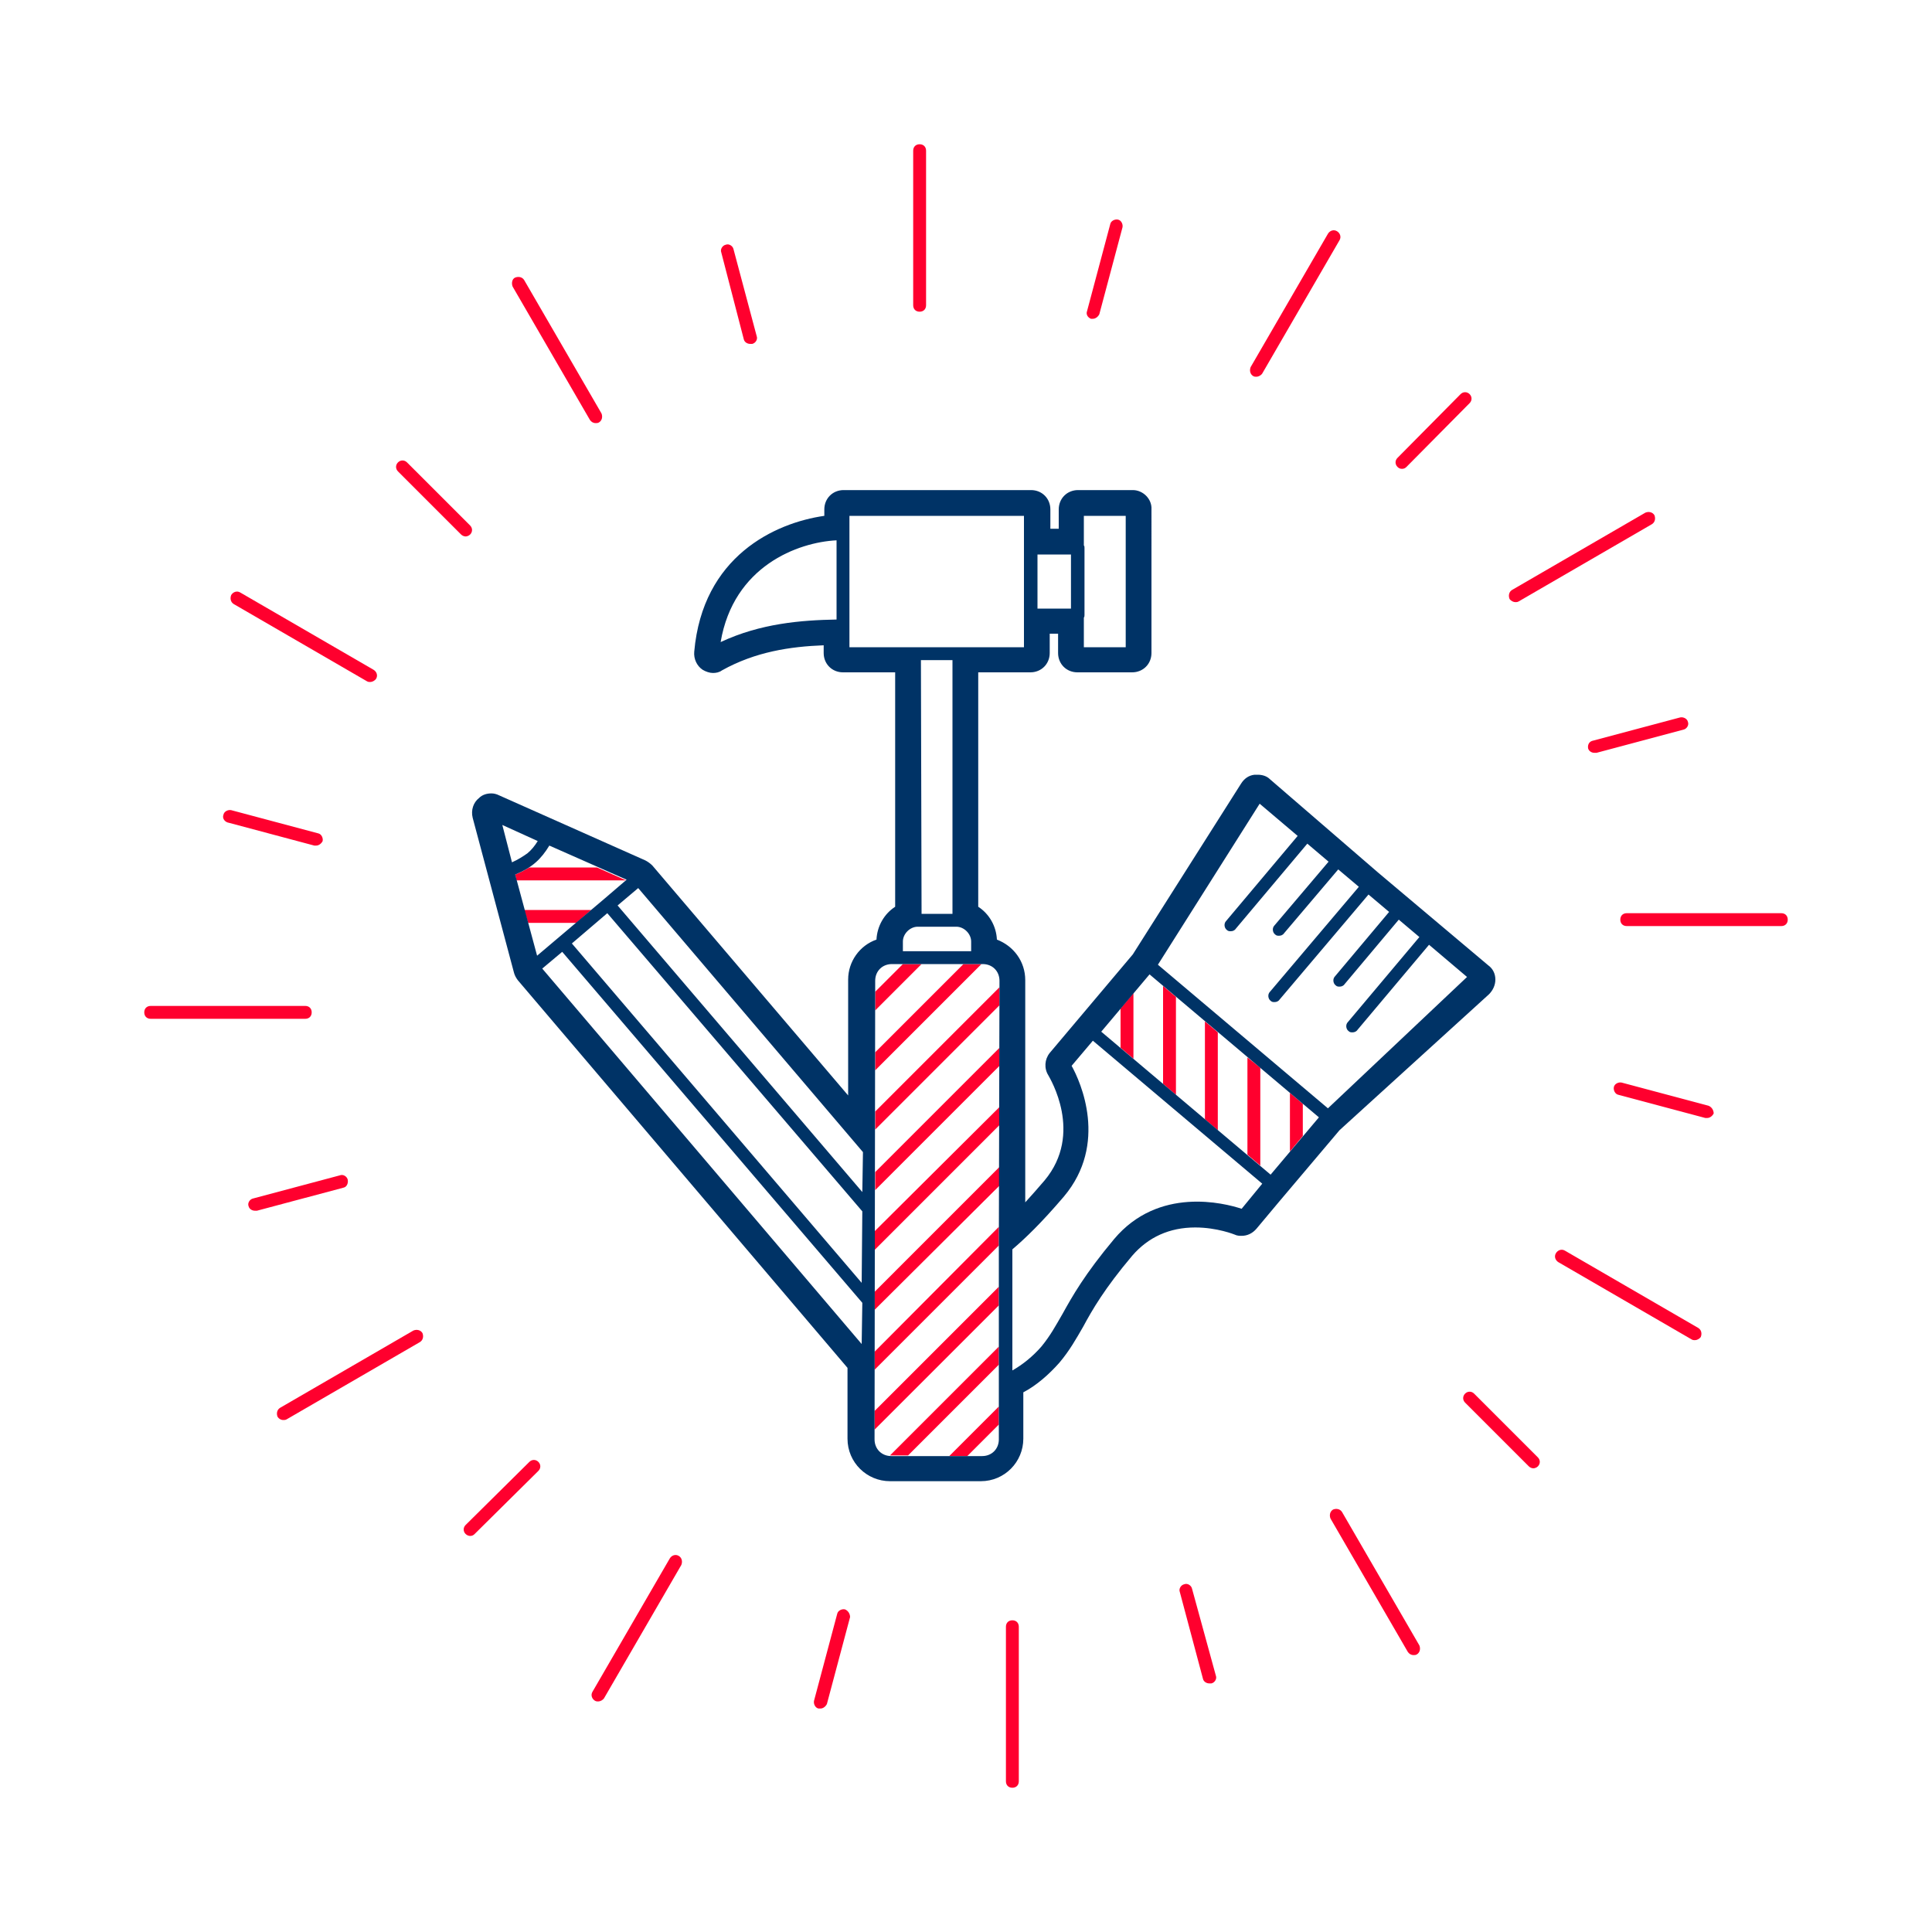 <?xml version="1.0" encoding="utf-8"?>
<!-- Generator: Adobe Illustrator 19.2.1, SVG Export Plug-In . SVG Version: 6.00 Build 0)  -->
<svg version="1.1" id="Layer_1" xmlns="http://www.w3.org/2000/svg" xmlns:xlink="http://www.w3.org/1999/xlink" x="0px" y="0px"
	 viewBox="0 0 300 300" style="enable-background:new 0 0 300 300;" xml:space="preserve">
<style type="text/css">
	.st0{fill:#FF002E;}
	.st1{fill:#003366;}
</style>
<g>
	<polygon class="st0" points="81.4,141.3 82,143.3 89.5,143.3 91.8,141.3 	"/>
	<path class="st0" d="M97.2,136.7l-4.5-2H82.2c-0.7,0.4-1.4,0.8-2.2,1.1l0.2,0.9L97.2,136.7L97.2,136.7z"/>
</g>
<g>
	<polygon class="st0" points="140.2,149.7 135.9,154 135.9,156.9 143.1,149.7 	"/>
	<polygon class="st0" points="149.6,149.7 135.9,163.4 135.9,166.2 152.4,149.7 	"/>
	<polygon class="st0" points="155.2,153.3 135.9,172.6 135.9,175.4 155.2,156.1 	"/>
	<polygon class="st0" points="155.2,162.7 135.9,182 135.9,184.8 155.2,165.5 	"/>
	<polygon class="st0" points="155.2,171.9 135.8,191.2 135.8,194.1 155.2,174.7 	"/>
	<polygon class="st0" points="155.2,181.2 135.8,200.6 135.8,203.4 155.2,184.1 	"/>
	<polygon class="st0" points="155.1,190.5 135.8,209.9 135.8,212.7 155.1,193.4 	"/>
	<polygon class="st0" points="155.1,199.8 135.8,219.1 135.8,222 155.1,202.7 	"/>
	<path class="st0" d="M155.1,209.1l-16.9,16.9c0.1,0,0.2,0,0.2,0h2.6l14.1-14.1V209.1z"/>
	<polygon class="st0" points="147.4,226.1 150.2,226.1 155.1,221.2 155.1,218.4 	"/>
</g>
<g>
	<polygon class="st0" points="174,156.6 174,162.7 176,164.4 176,154.2 	"/>
	<polygon class="st0" points="180.6,153.1 180.6,168.3 182.6,170 182.6,154.8 	"/>
	<polygon class="st0" points="187.1,158.6 187.1,173.8 189.1,175.5 189.1,160.3 	"/>
	<polygon class="st0" points="193.7,164.2 193.7,179.3 195.7,181 195.7,165.8 	"/>
	<polygon class="st0" points="202.3,171.4 200.3,169.7 200.3,178.8 202.3,176.4 	"/>
</g>
<g>
	<path class="st0" d="M142.8,48.4c0.6,0,1-0.4,1-1v-24c0-0.6-0.4-1-1-1s-1,0.4-1,1v24C141.8,48,142.2,48.4,142.8,48.4z"/>
	<path class="st0" d="M91.6,65.2c0.2,0.3,0.5,0.5,0.9,0.5c0.2,0,0.3,0,0.5-0.1c0.5-0.3,0.6-0.9,0.4-1.4l-12-20.7
		c-0.3-0.5-0.9-0.6-1.4-0.4s-0.6,0.9-0.4,1.4L91.6,65.2z"/>
	<path class="st0" d="M36.3,93.8l20.7,12c0.2,0.1,0.3,0.1,0.5,0.1c0.3,0,0.7-0.2,0.9-0.5c0.3-0.5,0.1-1.1-0.4-1.4L37.3,92
		c-0.5-0.3-1.1-0.1-1.4,0.4C35.7,92.9,35.8,93.5,36.3,93.8z"/>
	<path class="st0" d="M48.4,157.2c0-0.6-0.4-1-1-1h-24c-0.6,0-1,0.4-1,1s0.4,1,1,1h24C48,158.2,48.4,157.8,48.4,157.2z"/>
	<path class="st0" d="M64.2,206.6l-20.7,12c-0.5,0.3-0.6,0.9-0.4,1.4c0.2,0.3,0.5,0.5,0.9,0.5c0.2,0,0.3,0,0.5-0.1l20.7-12
		c0.5-0.3,0.6-0.9,0.4-1.4C65.3,206.5,64.7,206.4,64.2,206.6z"/>
	<path class="st0" d="M105.4,241.6c-0.5-0.3-1.1-0.1-1.4,0.4l-12,20.7c-0.3,0.5-0.1,1.1,0.4,1.4c0.2,0.1,0.3,0.1,0.5,0.1
		c0.3,0,0.7-0.2,0.9-0.5l12-20.7C106,242.5,105.9,241.9,105.4,241.6z"/>
	<path class="st0" d="M157.2,251.6c-0.6,0-1,0.4-1,1v24c0,0.6,0.4,1,1,1s1-0.4,1-1v-24C158.2,252,157.8,251.6,157.2,251.6z"/>
	<path class="st0" d="M208.4,234.8c-0.3-0.5-0.9-0.6-1.4-0.4c-0.5,0.3-0.6,0.9-0.4,1.4l12,20.7c0.2,0.3,0.5,0.5,0.9,0.5
		c0.2,0,0.3,0,0.5-0.1c0.5-0.3,0.6-0.9,0.4-1.4L208.4,234.8z"/>
	<path class="st0" d="M263.7,206.2l-20.7-12c-0.5-0.3-1.1-0.1-1.4,0.4c-0.3,0.5-0.1,1.1,0.4,1.4l20.7,12c0.2,0.1,0.3,0.1,0.5,0.1
		c0.3,0,0.7-0.2,0.9-0.5C264.3,207.1,264.2,206.5,263.7,206.2z"/>
	<path class="st0" d="M276.6,141.8h-24c-0.6,0-1,0.4-1,1s0.4,1,1,1h24c0.6,0,1-0.4,1-1S277.2,141.8,276.6,141.8z"/>
	<path class="st0" d="M235.3,93.5c0.2,0,0.3,0,0.5-0.1l20.7-12c0.5-0.3,0.6-0.9,0.4-1.4c-0.3-0.5-0.9-0.6-1.4-0.4l-20.7,12
		c-0.5,0.3-0.6,0.9-0.4,1.4C234.6,93.3,235,93.5,235.3,93.5z"/>
	<path class="st0" d="M194.6,58.4c0.2,0.1,0.3,0.1,0.5,0.1c0.3,0,0.7-0.2,0.9-0.5l12-20.7c0.3-0.5,0.1-1.1-0.4-1.4
		c-0.5-0.3-1.1-0.1-1.4,0.4l-12,20.7C194,57.5,194.1,58.1,194.6,58.4z"/>
	<path class="st0" d="M115.5,52.7c0.1,0.4,0.5,0.7,1,0.7c0.1,0,0.2,0,0.3,0c0.5-0.1,0.9-0.7,0.7-1.2l-3.6-13.5
		c-0.1-0.5-0.7-0.9-1.2-0.7c-0.5,0.1-0.9,0.7-0.7,1.2L115.5,52.7z"/>
	<path class="st0" d="M73,83c0.4-0.4,0.4-1,0-1.4l-9.8-9.8c-0.4-0.4-1-0.4-1.4,0s-0.4,1,0,1.4l9.8,9.8c0.2,0.2,0.5,0.3,0.7,0.3
		S72.8,83.2,73,83z"/>
	<path class="st0" d="M35.3,127.7l13.5,3.6c0.1,0,0.2,0,0.3,0c0.4,0,0.8-0.3,1-0.7c0.1-0.5-0.2-1.1-0.7-1.2l-13.5-3.6
		c-0.5-0.1-1.1,0.2-1.2,0.7C34.5,127,34.8,127.5,35.3,127.7z"/>
	<path class="st0" d="M54,183.2c-0.1-0.5-0.7-0.9-1.2-0.7l-13.5,3.6c-0.5,0.1-0.9,0.7-0.7,1.2c0.1,0.4,0.5,0.7,1,0.7
		c0.1,0,0.2,0,0.3,0l13.5-3.6C53.8,184.3,54.1,183.8,54,183.2z"/>
	<path class="st0" d="M82.2,227l-9.9,9.8c-0.4,0.4-0.4,1,0,1.4c0.2,0.2,0.5,0.3,0.7,0.3c0.3,0,0.5-0.1,0.7-0.3l9.9-9.8
		c0.4-0.4,0.4-1,0-1.4C83.2,226.6,82.6,226.6,82.2,227z"/>
	<path class="st0" d="M131.2,249.9c-0.5-0.1-1.1,0.2-1.2,0.7l-3.6,13.5c-0.1,0.5,0.2,1.1,0.7,1.2c0.1,0,0.2,0,0.3,0
		c0.4,0,0.8-0.3,1-0.7l3.6-13.5C132,250.6,131.7,250.1,131.2,249.9z"/>
	<path class="st0" d="M185.1,246.7c-0.1-0.5-0.7-0.9-1.2-0.7c-0.5,0.1-0.9,0.7-0.7,1.2l3.6,13.5c0.1,0.4,0.5,0.7,1,0.7
		c0.1,0,0.2,0,0.3,0c0.5-0.1,0.9-0.7,0.7-1.2L185.1,246.7z"/>
	<path class="st0" d="M228.9,216.4c-0.4-0.4-1-0.4-1.4,0s-0.4,1,0,1.4l9.9,9.9c0.2,0.2,0.5,0.3,0.7,0.3s0.5-0.1,0.7-0.3
		c0.4-0.4,0.4-1,0-1.4L228.9,216.4z"/>
	<path class="st0" d="M265.3,171.7l-13.5-3.6c-0.5-0.1-1.1,0.2-1.2,0.7s0.2,1.1,0.7,1.2l13.5,3.6c0.1,0,0.2,0,0.3,0
		c0.4,0,0.8-0.3,1-0.7C266.1,172.4,265.8,171.9,265.3,171.7z"/>
	<path class="st0" d="M246.6,116.2c0.1,0.4,0.5,0.7,1,0.7c0.1,0,0.2,0,0.3,0l13.5-3.6c0.5-0.1,0.9-0.7,0.7-1.2
		c-0.1-0.5-0.7-0.8-1.2-0.7l-13.5,3.6C246.8,115.1,246.5,115.6,246.6,116.2z"/>
	<path class="st0" d="M217.7,72.8c0.3,0,0.5-0.1,0.7-0.3l9.8-9.9c0.4-0.4,0.4-1,0-1.4c-0.4-0.4-1-0.4-1.4,0l-9.8,9.9
		c-0.4,0.4-0.4,1,0,1.4C217.2,72.7,217.4,72.8,217.7,72.8z"/>
	<path class="st0" d="M169.4,49.5c0.1,0,0.2,0,0.3,0c0.4,0,0.8-0.3,1-0.7l3.6-13.5c0.1-0.5-0.2-1.1-0.7-1.2
		c-0.5-0.1-1.1,0.2-1.2,0.7l-3.6,13.5C168.6,48.8,168.9,49.3,169.4,49.5z"/>
</g>
<path class="st1" d="M231.1,149.9L214,135.5L197.2,121c-0.5-0.5-1.2-0.7-1.9-0.7c-0.2,0-0.3,0-0.5,0c-0.9,0.1-1.6,0.6-2.1,1.4
	l-16.8,26.5l-8.6,10.2l-4.3,5.1c-0.8,1-0.9,2.4-0.2,3.5c0.2,0.4,5.5,9-0.6,16.3c-1.1,1.3-2.1,2.4-3,3.4v-34.5c0-2.9-1.8-5.3-4.4-6.3
	c-0.1-2.1-1.2-4-2.9-5.1v-36.4h8.1c1.7,0,3-1.3,3-3v-3h1.3v3c0,1.7,1.3,3,3,3h8.5c1.7,0,3-1.3,3-3V79.1c0.1-1.6-1.3-3-2.9-3h-8.5
	c-1.7,0-3,1.3-3,3v3h-1.3v-3c0-1.7-1.3-3-3-3H131c-1.7,0-3,1.3-3,3v1c-7.7,1.1-18.9,6.3-20.2,21.1c-0.1,1.1,0.4,2.2,1.3,2.8
	c0.5,0.3,1.1,0.5,1.6,0.5s1-0.1,1.4-0.4c5.2-2.9,10.6-3.7,15.8-3.9v1.2c0,1.7,1.3,3,3,3h8.1v36.4c-1.7,1.1-2.8,3-2.9,5.1
	c-2.6,0.9-4.4,3.4-4.4,6.2v18l-30.4-35.7c-0.3-0.3-0.7-0.6-1.1-0.8l-22.7-10.1c-0.4-0.2-0.8-0.3-1.2-0.3c-0.7,0-1.4,0.2-1.9,0.7
	c-0.9,0.7-1.3,1.9-1,3.1l6.4,24c0.1,0.4,0.3,0.8,0.6,1.2l51.2,60.2v11c0,3.7,3,6.6,6.6,6.6h14.1c3.7,0,6.6-3,6.6-6.6v-7.2
	c2.1-1.1,4-2.8,5.6-4.6c1.6-1.9,2.6-3.7,3.7-5.6c1.4-2.6,3.3-5.9,7.6-11c2.5-2.9,5.8-4.4,9.8-4.4c3.4,0,6.1,1.1,6.1,1.1
	c0.4,0.2,0.8,0.2,1.1,0.2c0.9,0,1.7-0.4,2.3-1.1l3.6-4.3l9.3-11l23.2-21.1c0.6-0.6,1-1.4,1-2.3C232.2,151.2,231.8,150.4,231.1,149.9
	z M168.3,95.9c0.1-0.1,0.1-0.3,0.1-0.4V85.1c0-0.2,0-0.3-0.1-0.4v-4.6h6.5v20.4h-6.5V95.9z M161.1,86.1h5.2v8.4h-5.2V86.1z
	 M129.9,96.2c-5.5,0.1-11.8,0.6-18,3.5c2-11.8,12-15.5,18-15.8V96.2z M131.9,100.5V80.1H159v20.4h-10.1H142H131.9z M148.5,143.9
	c1.2,0,2.3,1.1,2.3,2.3v1.5h-10.6v-1.5c0-1.2,1.1-2.3,2.3-2.3H148.5z M143,102.5h4.9v39.4h-4.8L143,102.5z M79.5,133.9l-1.5-5.8
	l5.5,2.5c-0.5,0.8-1,1.4-1.6,1.9C81.2,133,80.4,133.5,79.5,133.9z M80,135.8c1.2-0.5,2.3-1.1,3.2-1.9c0.8-0.7,1.5-1.6,2.1-2.6
	l12,5.3l-3.5,3c0,0,0,0,0,0c0,0,0,0,0,0l-10.4,8.8L80,135.8z M133.8,208.7l-49.6-58.3l3.1-2.6l46.6,54.5L133.8,208.7z M133.8,199.2
	l-45-52.7l5.5-4.7l39.6,46.3L133.8,199.2z M133.9,185.1l-38-44.5l3.2-2.7l34.9,41L133.9,185.1z M155.1,193.5c0,0.1,0,0.1,0,0.2v20.8
	c0,0,0,0.1,0,0.1l0,8.9c0,1.5-1.1,2.6-2.6,2.6h-14.1c-1.5,0-2.6-1.1-2.6-2.6l0.1-71.2c0-1.5,1.1-2.6,2.6-2.6h14.1
	c1.5,0,2.6,1.1,2.6,2.6L155.1,193.5z M192.8,187.7c-2.7-0.9-12.9-3.5-19.8,4.7c-4.6,5.5-6.5,8.9-8,11.6c-1.1,1.9-1.9,3.4-3.3,5.1
	c-1.3,1.5-2.9,2.8-4.5,3.7l0-18.8c2-1.7,4.5-4.1,8-8.2c6.9-8.2,2.6-17.8,1.2-20.3l3.3-3.9l26.3,22.2L192.8,187.7z M197.3,182.4
	L171,160.2l7.5-8.9l26.3,22.2L197.3,182.4z M206.2,172.1l-26.4-22.3l15.8-25l5.9,5l-11.1,13.2c-0.4,0.4-0.3,1.1,0.1,1.4
	c0.2,0.2,0.4,0.2,0.6,0.2c0.3,0,0.6-0.1,0.8-0.4l11.1-13.2l3.3,2.8l-8.4,9.9c-0.4,0.4-0.3,1.1,0.1,1.4c0.2,0.2,0.4,0.2,0.6,0.2
	c0.3,0,0.6-0.1,0.8-0.4l8.4-9.9l3.2,2.7l-13.8,16.3c-0.4,0.4-0.3,1.1,0.1,1.4c0.2,0.2,0.4,0.2,0.6,0.2c0.3,0,0.6-0.1,0.8-0.4
	l13.8-16.3l3.2,2.7l-8.4,10c-0.4,0.4-0.3,1.1,0.1,1.4c0.2,0.2,0.4,0.2,0.6,0.2c0.3,0,0.6-0.1,0.8-0.4l8.4-10l3.2,2.7l-11.1,13.2
	c-0.4,0.4-0.3,1.1,0.1,1.4c0.2,0.2,0.4,0.2,0.6,0.2c0.3,0,0.6-0.1,0.8-0.4l11.1-13.2l5.9,5L206.2,172.1z"/>
</svg>
